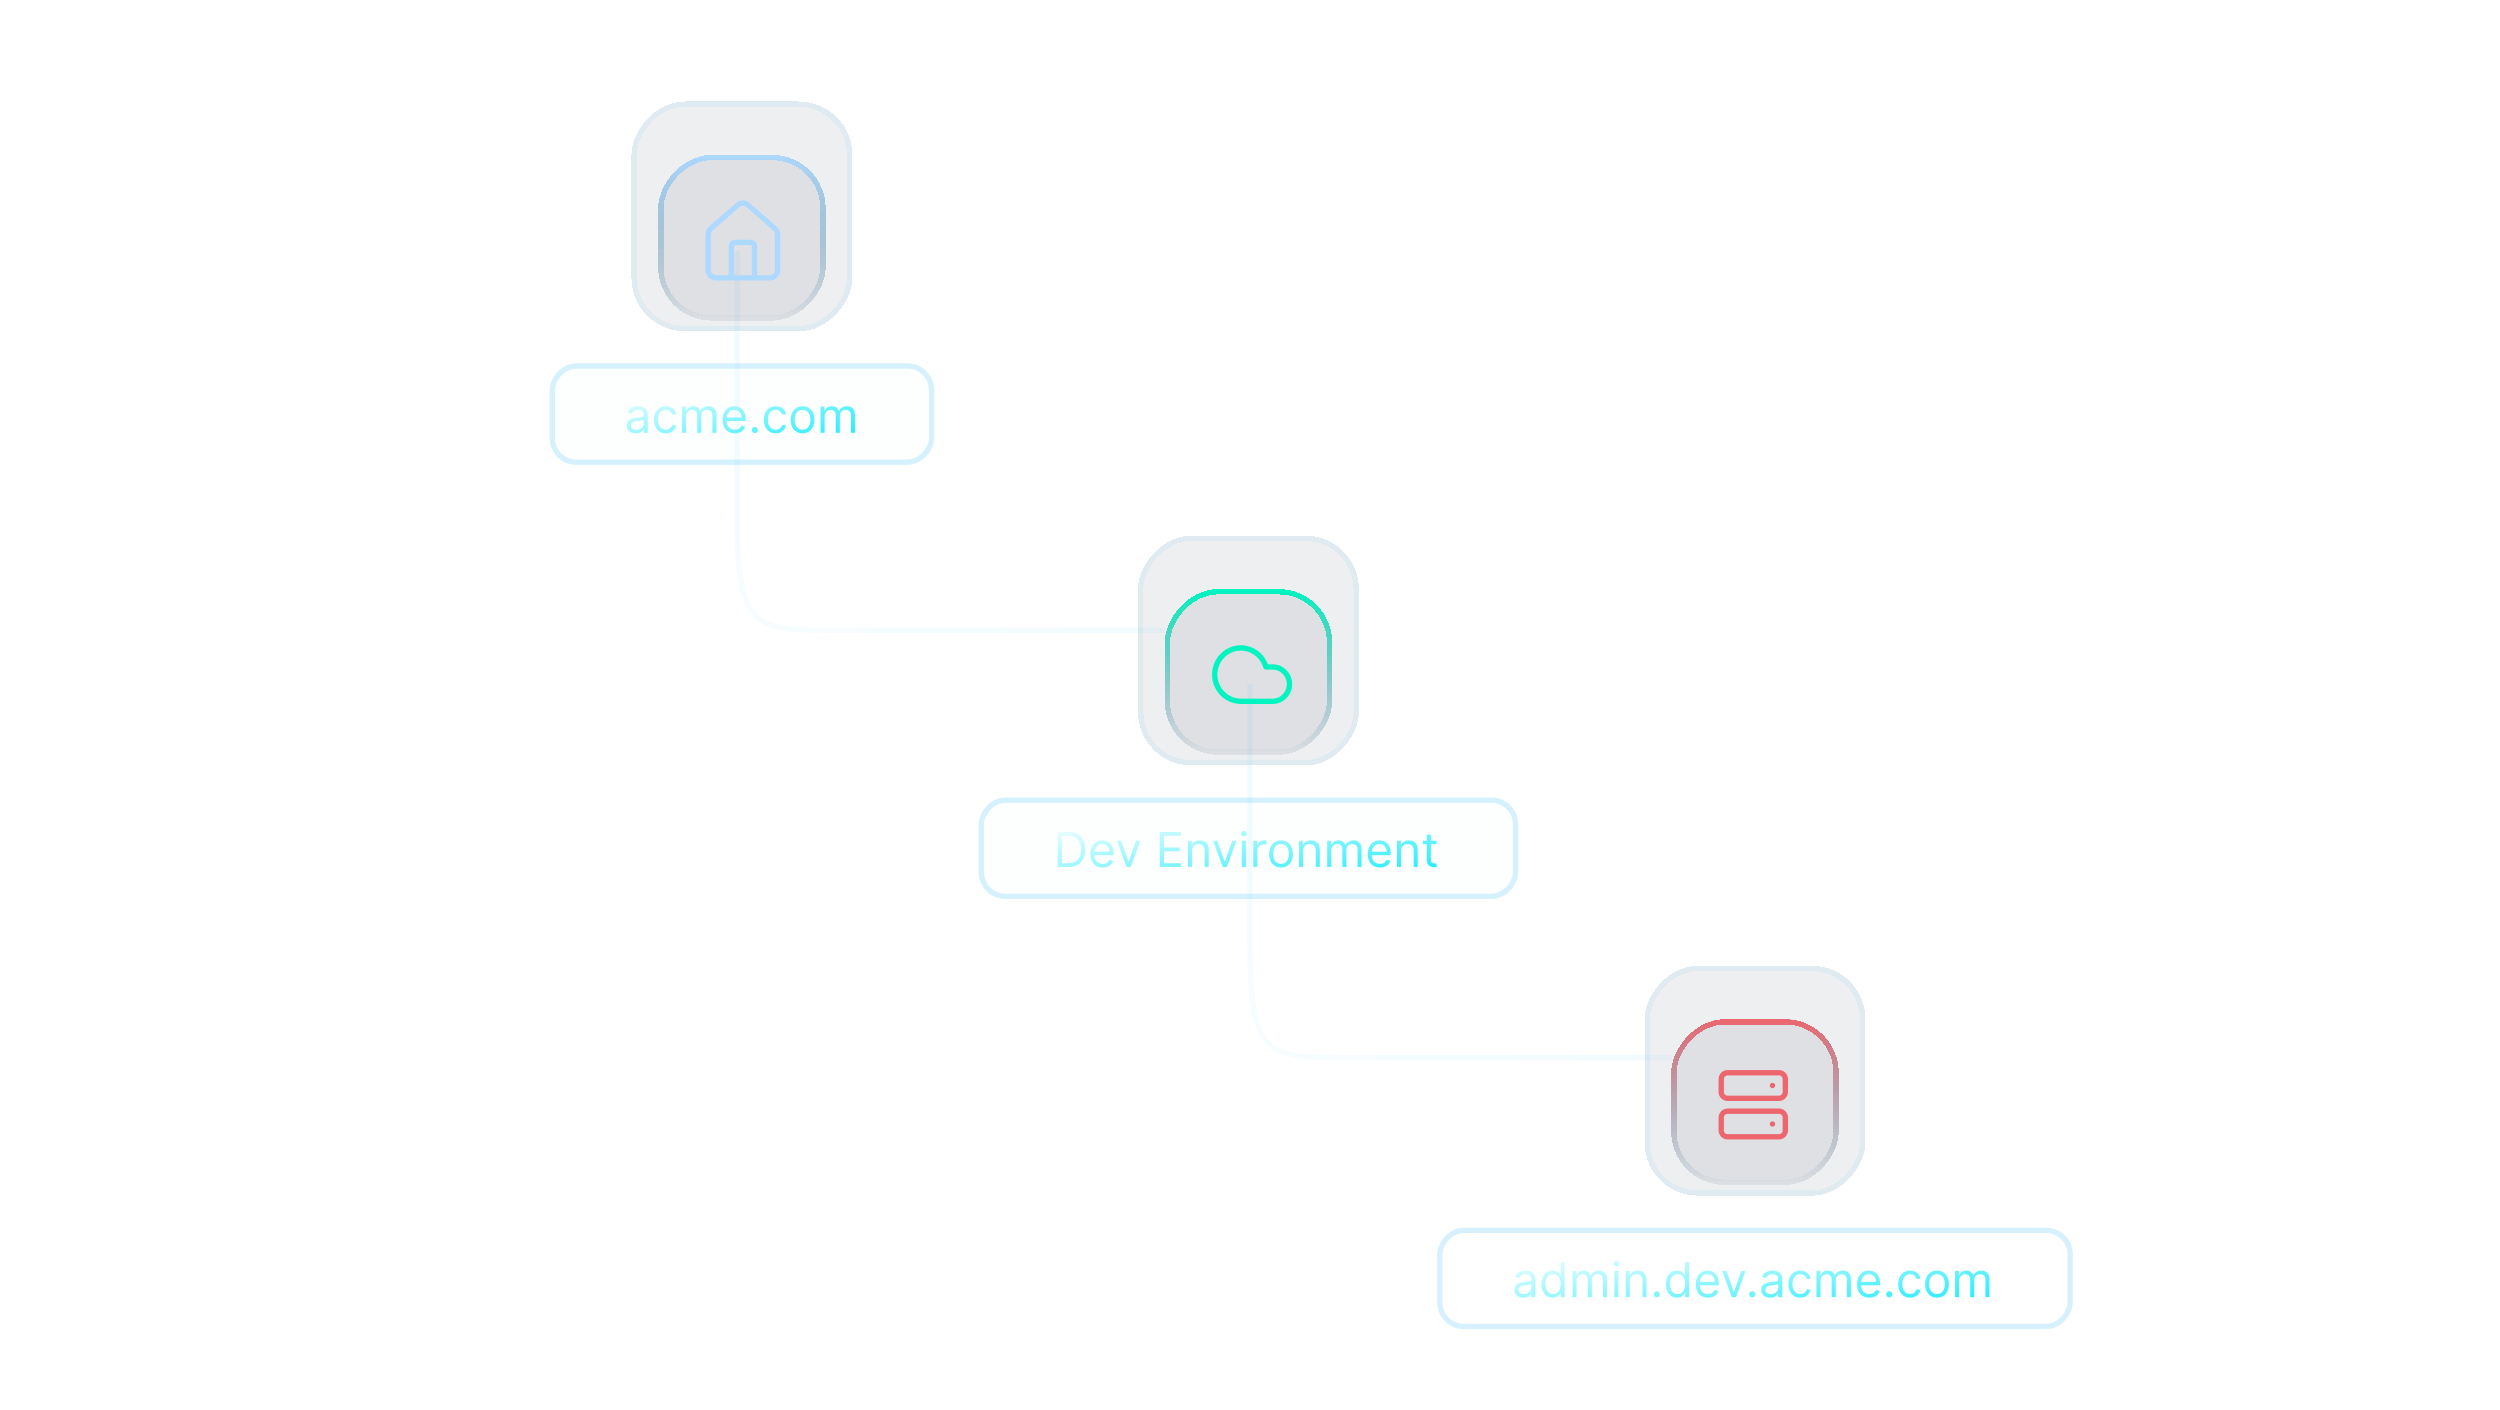 <svg width="468" height="264" viewBox="0 0 468 264" fill="none" xmlns="http://www.w3.org/2000/svg">
<mask id="mask0_11954_7223" style="mask-type:alpha" maskUnits="userSpaceOnUse" x="0" y="0" width="468" height="264">
<rect width="467.778" height="263.125" fill="#D9D9D9"/>
</mask>
<g mask="url(#mask0_11954_7223)">
<path d="M138 47C138 47 138 74.217 138 95.517C138 116.817 140.254 118 155.277 118C170.3 118 218 118 218 118" stroke="url(#paint0_linear_11954_7223)" stroke-opacity="0.15"/>
<path d="M234 128C234 128 234 154.833 234 175.833C234 196.833 236.225 198 251.061 198C265.897 198 313 198 313 198" stroke="url(#paint1_linear_11954_7223)" stroke-opacity="0.15"/>
<g filter="url(#filter0_d_11954_7223)">
<rect width="41.357" height="43.016" rx="10" transform="matrix(-1 0 0 1 159.565 15)" fill="#555D6F" fill-opacity="0.1" shape-rendering="crispEdges"/>
<rect x="-0.5" y="0.5" width="40.357" height="42.016" rx="9.5" transform="matrix(-1 0 0 1 158.565 15)" stroke="#5FC9F8" stroke-opacity="0.1" shape-rendering="crispEdges"/>
<g filter="url(#filter1_d_11954_7223)">
<rect width="31.357" height="31.016" rx="10" transform="matrix(-1 0 0 1 154.565 21)" fill="#555D6F" fill-opacity="0.1" shape-rendering="crispEdges"/>
<rect x="-0.5" y="0.5" width="30.357" height="30.016" rx="9.5" transform="matrix(-1 0 0 1 153.565 21)" stroke="url(#paint2_linear_11954_7223)" shape-rendering="crispEdges"/>
<path d="M141.232 44.008V38.113C141.232 37.917 141.156 37.73 141.02 37.592C140.885 37.454 140.701 37.376 140.509 37.376H137.62C137.429 37.376 137.245 37.454 137.11 37.592C136.974 37.73 136.898 37.917 136.898 38.113V44.008M132.565 35.902C132.565 35.688 132.611 35.476 132.699 35.282C132.788 35.087 132.917 34.915 133.077 34.776L138.133 30.356C138.393 30.131 138.724 30.008 139.065 30.008C139.406 30.008 139.737 30.131 139.997 30.356L145.053 34.776C145.213 34.915 145.342 35.087 145.431 35.282C145.519 35.476 145.565 35.688 145.565 35.902V42.534C145.565 42.925 145.413 43.3 145.142 43.576C144.871 43.852 144.504 44.008 144.12 44.008H134.009C133.626 44.008 133.259 43.852 132.988 43.576C132.717 43.3 132.565 42.925 132.565 42.534V35.902Z" stroke="#ADD8FF" stroke-linecap="round" stroke-linejoin="round"/>
</g>
</g>
<rect width="72" height="19" rx="5" transform="matrix(-1 0 0 1 174.886 68.017)" fill="#5FC9F8" fill-opacity="0.01"/>
<rect x="-0.5" y="0.5" width="71" height="18" rx="4.5" transform="matrix(-1 0 0 1 173.886 68.017)" stroke="#5FC9F8" stroke-opacity="0.25"/>
<path d="M119.021 81.132C118.71 81.132 118.428 81.073 118.174 80.956C117.921 80.837 117.719 80.665 117.57 80.441C117.421 80.216 117.346 79.943 117.346 79.623C117.346 79.342 117.402 79.114 117.513 78.939C117.623 78.762 117.772 78.624 117.957 78.524C118.142 78.424 118.347 78.349 118.571 78.3C118.796 78.249 119.023 78.208 119.251 78.178C119.55 78.14 119.791 78.111 119.977 78.092C120.164 78.071 120.301 78.036 120.386 77.987C120.473 77.938 120.517 77.853 120.517 77.731V77.706C120.517 77.39 120.431 77.145 120.258 76.97C120.088 76.796 119.829 76.708 119.481 76.708C119.121 76.708 118.839 76.787 118.634 76.945C118.43 77.103 118.286 77.271 118.203 77.45L117.487 77.194C117.615 76.896 117.785 76.664 117.998 76.497C118.214 76.329 118.448 76.212 118.702 76.146C118.957 76.078 119.209 76.044 119.456 76.044C119.614 76.044 119.795 76.063 119.999 76.101C120.206 76.137 120.405 76.213 120.597 76.328C120.791 76.443 120.952 76.617 121.079 76.849C121.207 77.081 121.271 77.392 121.271 77.782V81.017H120.517V80.352H120.479C120.427 80.458 120.342 80.572 120.223 80.694C120.104 80.815 119.945 80.919 119.747 81.004C119.549 81.089 119.307 81.132 119.021 81.132ZM119.136 80.454C119.435 80.454 119.686 80.395 119.89 80.278C120.097 80.161 120.253 80.01 120.357 79.825C120.464 79.639 120.517 79.444 120.517 79.24V78.549C120.485 78.588 120.415 78.623 120.306 78.655C120.199 78.685 120.076 78.711 119.935 78.735C119.797 78.756 119.661 78.775 119.529 78.792C119.399 78.807 119.294 78.82 119.213 78.831C119.017 78.856 118.834 78.898 118.663 78.955C118.495 79.011 118.359 79.095 118.254 79.208C118.152 79.318 118.101 79.47 118.101 79.662C118.101 79.924 118.198 80.122 118.392 80.256C118.588 80.388 118.836 80.454 119.136 80.454ZM124.642 81.119C124.182 81.119 123.786 81.01 123.453 80.793C123.121 80.576 122.865 80.276 122.686 79.895C122.507 79.513 122.418 79.078 122.418 78.588C122.418 78.089 122.509 77.649 122.693 77.268C122.878 76.884 123.136 76.585 123.466 76.37C123.798 76.152 124.186 76.044 124.629 76.044C124.975 76.044 125.286 76.108 125.563 76.235C125.84 76.363 126.067 76.542 126.243 76.772C126.42 77.002 126.53 77.271 126.573 77.578H125.818C125.761 77.354 125.633 77.156 125.435 76.983C125.239 76.808 124.975 76.721 124.642 76.721C124.348 76.721 124.09 76.798 123.869 76.951C123.649 77.103 123.478 77.317 123.354 77.594C123.233 77.868 123.172 78.191 123.172 78.562C123.172 78.941 123.232 79.272 123.351 79.553C123.472 79.834 123.643 80.052 123.862 80.208C124.084 80.364 124.344 80.441 124.642 80.441C124.838 80.441 125.016 80.407 125.176 80.339C125.336 80.271 125.471 80.173 125.582 80.045C125.693 79.917 125.771 79.764 125.818 79.585H126.573C126.53 79.875 126.424 80.136 126.256 80.368C126.09 80.598 125.869 80.781 125.595 80.918C125.322 81.052 125.004 81.119 124.642 81.119ZM127.675 81.017V76.108H128.404V76.875H128.468C128.57 76.612 128.735 76.409 128.963 76.264C129.191 76.117 129.465 76.044 129.785 76.044C130.108 76.044 130.378 76.117 130.593 76.264C130.811 76.409 130.98 76.612 131.101 76.875H131.152C131.278 76.621 131.467 76.42 131.718 76.27C131.97 76.119 132.271 76.044 132.623 76.044C133.062 76.044 133.421 76.181 133.7 76.456C133.979 76.729 134.118 77.154 134.118 77.731V81.017H133.364V77.731C133.364 77.369 133.265 77.11 133.067 76.954C132.869 76.799 132.635 76.721 132.367 76.721C132.022 76.721 131.754 76.826 131.565 77.034C131.375 77.241 131.28 77.503 131.28 77.821V81.017H130.513V77.654C130.513 77.375 130.423 77.15 130.242 76.98C130.061 76.807 129.827 76.721 129.542 76.721C129.346 76.721 129.162 76.773 128.992 76.878C128.824 76.982 128.687 77.127 128.583 77.312C128.481 77.496 128.429 77.708 128.429 77.948V81.017H127.675ZM137.556 81.119C137.083 81.119 136.675 81.014 136.332 80.806C135.991 80.595 135.728 80.301 135.542 79.924C135.359 79.544 135.267 79.103 135.267 78.6C135.267 78.098 135.359 77.654 135.542 77.271C135.728 76.885 135.985 76.585 136.316 76.37C136.648 76.152 137.036 76.044 137.479 76.044C137.735 76.044 137.987 76.086 138.236 76.171C138.486 76.257 138.713 76.395 138.917 76.587C139.122 76.776 139.285 77.028 139.406 77.341C139.528 77.654 139.588 78.04 139.588 78.498V78.818H135.804V78.166H138.821C138.821 77.889 138.766 77.642 138.655 77.424C138.546 77.207 138.391 77.035 138.189 76.91C137.988 76.784 137.752 76.721 137.479 76.721C137.179 76.721 136.919 76.796 136.699 76.945C136.482 77.092 136.315 77.284 136.197 77.52C136.08 77.757 136.022 78.01 136.022 78.281V78.716C136.022 79.086 136.086 79.4 136.213 79.658C136.343 79.914 136.523 80.109 136.754 80.243C136.984 80.375 137.251 80.441 137.556 80.441C137.754 80.441 137.933 80.414 138.093 80.358C138.255 80.301 138.394 80.216 138.511 80.103C138.629 79.987 138.719 79.845 138.783 79.674L139.512 79.879C139.435 80.126 139.306 80.343 139.125 80.531C138.944 80.716 138.72 80.861 138.454 80.966C138.187 81.068 137.888 81.119 137.556 81.119ZM141.285 81.068C141.128 81.068 140.992 81.011 140.88 80.898C140.767 80.785 140.71 80.65 140.71 80.493C140.71 80.335 140.767 80.2 140.88 80.087C140.992 79.974 141.128 79.917 141.285 79.917C141.443 79.917 141.578 79.974 141.691 80.087C141.804 80.2 141.861 80.335 141.861 80.493C141.861 80.597 141.834 80.693 141.781 80.78C141.73 80.868 141.66 80.938 141.573 80.991C141.488 81.042 141.392 81.068 141.285 81.068ZM145.209 81.119C144.748 81.119 144.352 81.01 144.02 80.793C143.687 80.576 143.432 80.276 143.253 79.895C143.074 79.513 142.984 79.078 142.984 78.588C142.984 78.089 143.076 77.649 143.259 77.268C143.444 76.884 143.702 76.585 144.032 76.37C144.365 76.152 144.753 76.044 145.196 76.044C145.541 76.044 145.852 76.108 146.129 76.235C146.406 76.363 146.633 76.542 146.81 76.772C146.987 77.002 147.096 77.271 147.139 77.578H146.385C146.327 77.354 146.199 77.156 146.001 76.983C145.805 76.808 145.541 76.721 145.209 76.721C144.915 76.721 144.657 76.798 144.435 76.951C144.216 77.103 144.044 77.317 143.921 77.594C143.799 77.868 143.738 78.191 143.738 78.562C143.738 78.941 143.798 79.272 143.917 79.553C144.039 79.834 144.209 80.052 144.429 80.208C144.65 80.364 144.91 80.441 145.209 80.441C145.405 80.441 145.583 80.407 145.742 80.339C145.902 80.271 146.037 80.173 146.148 80.045C146.259 79.917 146.338 79.764 146.385 79.585H147.139C147.096 79.875 146.991 80.136 146.823 80.368C146.656 80.598 146.436 80.781 146.161 80.918C145.888 81.052 145.571 81.119 145.209 81.119ZM150.236 81.119C149.793 81.119 149.404 81.013 149.069 80.802C148.737 80.591 148.477 80.296 148.29 79.917C148.104 79.538 148.011 79.095 148.011 78.588C148.011 78.076 148.104 77.63 148.29 77.249C148.477 76.867 148.737 76.571 149.069 76.36C149.404 76.149 149.793 76.044 150.236 76.044C150.679 76.044 151.067 76.149 151.399 76.36C151.734 76.571 151.994 76.867 152.179 77.249C152.367 77.63 152.46 78.076 152.46 78.588C152.46 79.095 152.367 79.538 152.179 79.917C151.994 80.296 151.734 80.591 151.399 80.802C151.067 81.013 150.679 81.119 150.236 81.119ZM150.236 80.441C150.573 80.441 150.85 80.355 151.067 80.182C151.284 80.01 151.445 79.783 151.549 79.502C151.654 79.22 151.706 78.916 151.706 78.588C151.706 78.26 151.654 77.954 151.549 77.67C151.445 77.387 151.284 77.158 151.067 76.983C150.85 76.808 150.573 76.721 150.236 76.721C149.899 76.721 149.622 76.808 149.405 76.983C149.188 77.158 149.027 77.387 148.922 77.67C148.818 77.954 148.766 78.26 148.766 78.588C148.766 78.916 148.818 79.22 148.922 79.502C149.027 79.783 149.188 80.01 149.405 80.182C149.622 80.355 149.899 80.441 150.236 80.441ZM153.612 81.017V76.108H154.34V76.875H154.404C154.507 76.612 154.672 76.409 154.9 76.264C155.128 76.117 155.402 76.044 155.721 76.044C156.045 76.044 156.314 76.117 156.53 76.264C156.747 76.409 156.916 76.612 157.038 76.875H157.089C157.215 76.621 157.403 76.42 157.655 76.27C157.906 76.119 158.208 76.044 158.559 76.044C158.998 76.044 159.357 76.181 159.636 76.456C159.915 76.729 160.055 77.154 160.055 77.731V81.017H159.301V77.731C159.301 77.369 159.202 77.11 159.003 76.954C158.805 76.799 158.572 76.721 158.303 76.721C157.958 76.721 157.691 76.826 157.501 77.034C157.312 77.241 157.217 77.503 157.217 77.821V81.017H156.45V77.654C156.45 77.375 156.359 77.15 156.178 76.98C155.997 76.807 155.764 76.721 155.478 76.721C155.282 76.721 155.099 76.773 154.928 76.878C154.76 76.982 154.624 77.127 154.519 77.312C154.417 77.496 154.366 77.708 154.366 77.948V81.017H153.612Z" fill="url(#paint3_linear_11954_7223)"/>
<g filter="url(#filter3_d_11954_7223)">
<rect width="41.357" height="43.016" rx="10" transform="matrix(-1 0 0 1 254.389 96.277)" fill="#555D6F" fill-opacity="0.1" shape-rendering="crispEdges"/>
<rect x="-0.5" y="0.5" width="40.357" height="42.016" rx="9.5" transform="matrix(-1 0 0 1 253.389 96.277)" stroke="#5FC9F8" stroke-opacity="0.1" shape-rendering="crispEdges"/>
<g filter="url(#filter4_d_11954_7223)">
<rect width="31.357" height="31.016" rx="10" transform="matrix(-1 0 0 1 249.389 102.277)" fill="#555D6F" fill-opacity="0.1" shape-rendering="crispEdges"/>
<rect x="-0.5" y="0.5" width="30.357" height="30.016" rx="9.5" transform="matrix(-1 0 0 1 248.389 102.277)" stroke="url(#paint4_linear_11954_7223)" shape-rendering="crispEdges"/>
<path d="M238.238 123.285H232.288C231.379 123.285 230.488 123.027 229.715 122.54C228.942 122.053 228.316 121.356 227.909 120.527C227.501 119.698 227.328 118.77 227.408 117.846C227.487 116.923 227.817 116.04 228.36 115.297C228.904 114.553 229.639 113.979 230.484 113.637C231.328 113.295 232.25 113.2 233.144 113.362C234.039 113.524 234.872 113.936 235.551 114.553C236.229 115.171 236.726 115.968 236.985 116.857H238.238C239.074 116.857 239.875 117.195 240.466 117.798C241.057 118.401 241.389 119.218 241.389 120.071C241.389 120.923 241.057 121.741 240.466 122.344C239.875 122.947 239.074 123.285 238.238 123.285Z" stroke="#00F5C0" stroke-linecap="round" stroke-linejoin="round"/>
</g>
</g>
<rect width="101" height="19" rx="5" transform="matrix(-1 0 0 1 284.21 149.294)" fill="#5FC9F8" fill-opacity="0.01"/>
<rect x="-0.5" y="0.5" width="100" height="18" rx="4.5" transform="matrix(-1 0 0 1 283.21 149.294)" stroke="#5FC9F8" stroke-opacity="0.25"/>
<path d="M200.022 162.294H198.003V155.748H200.112C200.747 155.748 201.29 155.88 201.742 156.142C202.194 156.402 202.54 156.775 202.781 157.263C203.021 157.749 203.142 158.331 203.142 159.008C203.142 159.69 203.02 160.277 202.777 160.769C202.535 161.259 202.181 161.637 201.716 161.901C201.252 162.163 200.687 162.294 200.022 162.294ZM198.795 161.591H199.971C200.513 161.591 200.961 161.486 201.317 161.278C201.673 161.069 201.938 160.772 202.113 160.386C202.287 160 202.375 159.541 202.375 159.008C202.375 158.48 202.288 158.025 202.116 157.644C201.943 157.26 201.685 156.966 201.342 156.762C200.999 156.555 200.572 156.452 200.061 156.452H198.795V161.591ZM206.427 162.396C205.954 162.396 205.546 162.292 205.203 162.083C204.862 161.872 204.599 161.578 204.414 161.201C204.231 160.822 204.139 160.381 204.139 159.878C204.139 159.375 204.231 158.932 204.414 158.548C204.599 158.163 204.857 157.862 205.187 157.647C205.52 157.43 205.907 157.321 206.351 157.321C206.606 157.321 206.859 157.364 207.108 157.449C207.357 157.534 207.584 157.672 207.789 157.864C207.993 158.054 208.156 158.305 208.278 158.619C208.399 158.932 208.46 159.317 208.46 159.775V160.095H204.676V159.443H207.693C207.693 159.166 207.638 158.919 207.527 158.702C207.418 158.484 207.263 158.313 207.06 158.187C206.86 158.061 206.623 157.998 206.351 157.998C206.05 157.998 205.79 158.073 205.571 158.222C205.353 158.369 205.186 158.561 205.069 158.797C204.952 159.034 204.893 159.288 204.893 159.558V159.993C204.893 160.364 204.957 160.678 205.085 160.936C205.215 161.191 205.395 161.386 205.625 161.521C205.855 161.653 206.123 161.719 206.427 161.719C206.625 161.719 206.804 161.691 206.964 161.636C207.126 161.578 207.266 161.493 207.383 161.38C207.5 161.265 207.591 161.122 207.655 160.952L208.383 161.156C208.307 161.403 208.178 161.621 207.997 161.808C207.815 161.994 207.592 162.138 207.325 162.243C207.059 162.345 206.76 162.396 206.427 162.396ZM213.472 157.385L211.657 162.294H210.89L209.074 157.385H209.893L211.248 161.297H211.299L212.654 157.385H213.472ZM217.101 162.294V155.748H221.051V156.452H217.894V158.663H220.847V159.366H217.894V161.591H221.103V162.294H217.101ZM223.132 159.341V162.294H222.378V157.385H223.107V158.152H223.17C223.286 157.903 223.46 157.702 223.695 157.551C223.929 157.398 224.232 157.321 224.602 157.321C224.935 157.321 225.225 157.389 225.475 157.525C225.724 157.66 225.918 157.864 226.056 158.139C226.195 158.412 226.264 158.757 226.264 159.175V162.294H225.51V159.226C225.51 158.84 225.41 158.54 225.21 158.324C225.009 158.107 224.734 157.998 224.385 157.998C224.144 157.998 223.929 158.051 223.739 158.155C223.552 158.259 223.404 158.412 223.295 158.612C223.186 158.812 223.132 159.055 223.132 159.341ZM231.481 157.385L229.666 162.294H228.899L227.083 157.385H227.901L229.256 161.297H229.308L230.663 157.385H231.481ZM232.476 162.294V157.385H233.231V162.294H232.476ZM232.86 156.567C232.713 156.567 232.586 156.517 232.48 156.416C232.375 156.316 232.323 156.196 232.323 156.055C232.323 155.915 232.375 155.794 232.48 155.694C232.586 155.594 232.713 155.544 232.86 155.544C233.007 155.544 233.133 155.594 233.237 155.694C233.344 155.794 233.397 155.915 233.397 156.055C233.397 156.196 233.344 156.316 233.237 156.416C233.133 156.517 233.007 156.567 232.86 156.567ZM234.612 162.294V157.385H235.341V158.126H235.392C235.482 157.883 235.643 157.686 235.878 157.535C236.112 157.384 236.376 157.308 236.67 157.308C236.726 157.308 236.795 157.309 236.878 157.311C236.961 157.313 237.024 157.317 237.067 157.321V158.088C237.041 158.082 236.983 158.072 236.891 158.059C236.801 158.044 236.707 158.037 236.607 158.037C236.368 158.037 236.155 158.087 235.967 158.187C235.782 158.285 235.635 158.421 235.526 158.596C235.42 158.769 235.366 158.966 235.366 159.187V162.294H234.612ZM239.806 162.396C239.363 162.396 238.974 162.291 238.639 162.08C238.307 161.869 238.047 161.574 237.859 161.195C237.674 160.815 237.581 160.372 237.581 159.865C237.581 159.354 237.674 158.907 237.859 158.526C238.047 158.144 238.307 157.848 238.639 157.637C238.974 157.426 239.363 157.321 239.806 157.321C240.249 157.321 240.637 157.426 240.969 157.637C241.304 157.848 241.564 158.144 241.749 158.526C241.936 158.907 242.03 159.354 242.03 159.865C242.03 160.372 241.936 160.815 241.749 161.195C241.564 161.574 241.304 161.869 240.969 162.08C240.637 162.291 240.249 162.396 239.806 162.396ZM239.806 161.719C240.142 161.719 240.419 161.632 240.637 161.46C240.854 161.287 241.015 161.06 241.119 160.779C241.224 160.498 241.276 160.193 241.276 159.865C241.276 159.537 241.224 159.231 241.119 158.948C241.015 158.664 240.854 158.435 240.637 158.261C240.419 158.086 240.142 157.998 239.806 157.998C239.469 157.998 239.192 158.086 238.975 158.261C238.757 158.435 238.597 158.664 238.492 158.948C238.388 159.231 238.336 159.537 238.336 159.865C238.336 160.193 238.388 160.498 238.492 160.779C238.597 161.06 238.757 161.287 238.975 161.46C239.192 161.632 239.469 161.719 239.806 161.719ZM243.936 159.341V162.294H243.182V157.385H243.91V158.152H243.974C244.089 157.903 244.264 157.702 244.498 157.551C244.733 157.398 245.035 157.321 245.406 157.321C245.738 157.321 246.029 157.389 246.278 157.525C246.528 157.66 246.722 157.864 246.86 158.139C246.999 158.412 247.068 158.757 247.068 159.175V162.294H246.314V159.226C246.314 158.84 246.214 158.54 246.013 158.324C245.813 158.107 245.538 157.998 245.189 157.998C244.948 157.998 244.733 158.051 244.543 158.155C244.356 158.259 244.207 158.412 244.099 158.612C243.99 158.812 243.936 159.055 243.936 159.341ZM248.446 162.294V157.385H249.175V158.152H249.239C249.341 157.89 249.506 157.686 249.734 157.541C249.962 157.394 250.236 157.321 250.556 157.321C250.879 157.321 251.149 157.394 251.364 157.541C251.581 157.686 251.751 157.89 251.872 158.152H251.923C252.049 157.898 252.238 157.697 252.489 157.548C252.741 157.397 253.042 157.321 253.394 157.321C253.833 157.321 254.192 157.458 254.471 157.733C254.75 158.006 254.889 158.431 254.889 159.008V162.294H254.135V159.008C254.135 158.646 254.036 158.387 253.838 158.232C253.64 158.076 253.406 157.998 253.138 157.998C252.793 157.998 252.525 158.103 252.336 158.312C252.146 158.518 252.051 158.78 252.051 159.098V162.294H251.284V158.932C251.284 158.653 251.194 158.428 251.013 158.257C250.831 158.085 250.598 157.998 250.313 157.998C250.117 157.998 249.933 158.051 249.763 158.155C249.595 158.259 249.458 158.404 249.354 158.59C249.252 158.773 249.2 158.985 249.2 159.226V162.294H248.446ZM258.327 162.396C257.854 162.396 257.446 162.292 257.103 162.083C256.762 161.872 256.499 161.578 256.313 161.201C256.13 160.822 256.038 160.381 256.038 159.878C256.038 159.375 256.13 158.932 256.313 158.548C256.499 158.163 256.756 157.862 257.087 157.647C257.419 157.43 257.807 157.321 258.25 157.321C258.506 157.321 258.758 157.364 259.007 157.449C259.257 157.534 259.484 157.672 259.688 157.864C259.893 158.054 260.056 158.305 260.177 158.619C260.299 158.932 260.359 159.317 260.359 159.775V160.095H256.575V159.443H259.592C259.592 159.166 259.537 158.919 259.426 158.702C259.317 158.484 259.162 158.313 258.96 158.187C258.759 158.061 258.523 157.998 258.25 157.998C257.95 157.998 257.69 158.073 257.47 158.222C257.253 158.369 257.086 158.561 256.968 158.797C256.851 159.034 256.793 159.288 256.793 159.558V159.993C256.793 160.364 256.857 160.678 256.984 160.936C257.114 161.191 257.294 161.386 257.525 161.521C257.755 161.653 258.022 161.719 258.327 161.719C258.525 161.719 258.704 161.691 258.864 161.636C259.026 161.578 259.165 161.493 259.282 161.38C259.4 161.265 259.49 161.122 259.554 160.952L260.283 161.156C260.206 161.403 260.077 161.621 259.896 161.808C259.715 161.994 259.491 162.138 259.225 162.243C258.958 162.345 258.659 162.396 258.327 162.396ZM262.261 159.341V162.294H261.507V157.385H262.235V158.152H262.299C262.414 157.903 262.589 157.702 262.824 157.551C263.058 157.398 263.36 157.321 263.731 157.321C264.064 157.321 264.354 157.389 264.604 157.525C264.853 157.66 265.047 157.864 265.185 158.139C265.324 158.412 265.393 158.757 265.393 159.175V162.294H264.639V159.226C264.639 158.84 264.539 158.54 264.338 158.324C264.138 158.107 263.863 157.998 263.514 157.998C263.273 157.998 263.058 158.051 262.868 158.155C262.681 158.259 262.533 158.412 262.424 158.612C262.315 158.812 262.261 159.055 262.261 159.341ZM268.906 157.385V158.024H266.362V157.385H268.906ZM267.104 156.209H267.858V160.888C267.858 161.101 267.889 161.261 267.951 161.367C268.015 161.472 268.096 161.542 268.194 161.578C268.294 161.612 268.399 161.629 268.51 161.629C268.593 161.629 268.661 161.625 268.715 161.616C268.768 161.606 268.81 161.597 268.842 161.591L268.996 162.268C268.945 162.288 268.873 162.307 268.782 162.326C268.69 162.347 268.574 162.358 268.433 162.358C268.22 162.358 268.011 162.312 267.807 162.22C267.604 162.129 267.436 161.989 267.302 161.802C267.17 161.614 267.104 161.378 267.104 161.092V156.209Z" fill="url(#paint5_linear_11954_7223)"/>
<g filter="url(#filter6_d_11954_7223)">
<rect width="41.357" height="43.016" rx="10" transform="matrix(-1 0 0 1 349.212 176.803)" fill="#555D6F" fill-opacity="0.1" shape-rendering="crispEdges"/>
<rect x="-0.5" y="0.5" width="40.357" height="42.016" rx="9.5" transform="matrix(-1 0 0 1 348.212 176.803)" stroke="#5FC9F8" stroke-opacity="0.1" shape-rendering="crispEdges"/>
<g filter="url(#filter7_d_11954_7223)">
<rect width="31.357" height="31.016" rx="10" transform="matrix(-1 0 0 1 344.212 182.803)" fill="#555D6F" fill-opacity="0.1" shape-rendering="crispEdges"/>
<rect x="-0.5" y="0.5" width="30.357" height="30.016" rx="9.5" transform="matrix(-1 0 0 1 343.212 182.803)" stroke="url(#paint6_linear_11954_7223)" shape-rendering="crispEdges"/>
<path d="M323.412 192.811H333.012C333.675 192.811 334.212 193.348 334.212 194.011V196.411C334.212 197.073 333.675 197.611 333.012 197.611H323.412C322.75 197.611 322.212 197.073 322.212 196.411V194.011C322.212 193.348 322.75 192.811 323.412 192.811Z" stroke="#ED666E" stroke-linecap="round" stroke-linejoin="round"/>
<path d="M323.412 200.011H333.012C333.675 200.011 334.212 200.548 334.212 201.211V203.611C334.212 204.273 333.675 204.811 333.012 204.811H323.412C322.75 204.811 322.212 204.273 322.212 203.611V201.211C322.212 200.548 322.75 200.011 323.412 200.011Z" stroke="#ED666E" stroke-linecap="round" stroke-linejoin="round"/>
<path d="M331.812 195.211H331.806" stroke="#ED666E" stroke-linecap="round" stroke-linejoin="round"/>
<path d="M331.812 202.41H331.806" stroke="#ED666E" stroke-linecap="round" stroke-linejoin="round"/>
</g>
</g>
<rect x="-0.5" y="0.5" width="118" height="18" rx="4.5" transform="matrix(-1 0 0 1 387.034 229.819)" stroke="#5FC9F8" stroke-opacity="0.25"/>
<path d="M285.169 242.934C284.858 242.934 284.575 242.876 284.322 242.759C284.068 242.639 283.867 242.468 283.718 242.244C283.568 242.018 283.494 241.745 283.494 241.426C283.494 241.145 283.549 240.917 283.66 240.742C283.771 240.565 283.919 240.427 284.104 240.326C284.29 240.226 284.494 240.152 284.718 240.103C284.944 240.052 285.171 240.011 285.399 239.981C285.697 239.943 285.939 239.914 286.124 239.895C286.312 239.874 286.448 239.839 286.533 239.79C286.621 239.741 286.664 239.655 286.664 239.534V239.508C286.664 239.193 286.578 238.948 286.405 238.773C286.235 238.598 285.976 238.511 285.629 238.511C285.269 238.511 284.986 238.59 284.782 238.748C284.577 238.905 284.434 239.074 284.35 239.253L283.635 238.997C283.762 238.699 283.933 238.466 284.146 238.3C284.361 238.132 284.595 238.015 284.849 237.949C285.105 237.88 285.356 237.846 285.603 237.846C285.761 237.846 285.942 237.866 286.147 237.904C286.353 237.94 286.553 238.016 286.744 238.131C286.938 238.246 287.099 238.419 287.227 238.652C287.355 238.884 287.419 239.195 287.419 239.585V242.819H286.664V242.155H286.626C286.575 242.261 286.49 242.375 286.37 242.497C286.251 242.618 286.092 242.721 285.894 242.807C285.696 242.892 285.454 242.934 285.169 242.934ZM285.284 242.257C285.582 242.257 285.833 242.198 286.038 242.081C286.245 241.964 286.4 241.813 286.505 241.627C286.611 241.442 286.664 241.247 286.664 241.042V240.352C286.632 240.39 286.562 240.426 286.453 240.457C286.347 240.487 286.223 240.514 286.083 240.537C285.944 240.559 285.809 240.578 285.677 240.595C285.547 240.61 285.441 240.623 285.36 240.633C285.164 240.659 284.981 240.7 284.811 240.758C284.642 240.813 284.506 240.897 284.402 241.01C284.299 241.121 284.248 241.272 284.248 241.464C284.248 241.726 284.345 241.924 284.539 242.059C284.735 242.191 284.983 242.257 285.284 242.257ZM290.649 242.922C290.24 242.922 289.879 242.818 289.566 242.612C289.252 242.403 289.007 242.109 288.83 241.729C288.654 241.348 288.565 240.897 288.565 240.378C288.565 239.862 288.654 239.415 288.83 239.035C289.007 238.656 289.253 238.363 289.569 238.156C289.884 237.95 290.248 237.846 290.662 237.846C290.981 237.846 291.234 237.9 291.419 238.006C291.607 238.111 291.75 238.23 291.848 238.364C291.948 238.496 292.025 238.605 292.081 238.69H292.145V236.274H292.899V242.819H292.17V242.065H292.081C292.025 242.155 291.947 242.267 291.844 242.404C291.742 242.538 291.596 242.658 291.406 242.765C291.217 242.869 290.964 242.922 290.649 242.922ZM290.751 242.244C291.054 242.244 291.31 242.165 291.518 242.008C291.727 241.848 291.886 241.627 291.995 241.346C292.103 241.063 292.158 240.736 292.158 240.365C292.158 239.998 292.104 239.678 291.998 239.403C291.891 239.126 291.734 238.911 291.525 238.757C291.316 238.602 291.058 238.524 290.751 238.524C290.432 238.524 290.165 238.606 289.952 238.77C289.741 238.932 289.583 239.152 289.476 239.432C289.372 239.709 289.319 240.02 289.319 240.365C289.319 240.714 289.373 241.032 289.479 241.317C289.588 241.601 289.748 241.826 289.959 241.995C290.172 242.161 290.436 242.244 290.751 242.244ZM294.385 242.819V237.91H295.114V238.677H295.178C295.28 238.415 295.445 238.212 295.673 238.067C295.901 237.92 296.175 237.846 296.495 237.846C296.818 237.846 297.088 237.92 297.303 238.067C297.52 238.212 297.69 238.415 297.811 238.677H297.862C297.988 238.424 298.177 238.222 298.428 238.073C298.68 237.922 298.981 237.846 299.333 237.846C299.772 237.846 300.131 237.984 300.41 238.259C300.689 238.531 300.828 238.956 300.828 239.534V242.819H300.074V239.534C300.074 239.172 299.975 238.913 299.777 238.757C299.579 238.602 299.345 238.524 299.077 238.524C298.732 238.524 298.464 238.628 298.275 238.837C298.085 239.044 297.99 239.306 297.99 239.623V242.819H297.223V239.457C297.223 239.178 297.133 238.953 296.952 238.783C296.77 238.61 296.537 238.524 296.252 238.524C296.056 238.524 295.872 238.576 295.702 238.68C295.534 238.785 295.397 238.93 295.293 239.115C295.191 239.298 295.139 239.51 295.139 239.751V242.819H294.385ZM302.207 242.819V237.91H302.962V242.819H302.207ZM302.591 237.092C302.444 237.092 302.317 237.042 302.211 236.942C302.106 236.842 302.054 236.721 302.054 236.581C302.054 236.44 302.106 236.32 302.211 236.22C302.317 236.119 302.444 236.069 302.591 236.069C302.738 236.069 302.864 236.119 302.968 236.22C303.075 236.32 303.128 236.44 303.128 236.581C303.128 236.721 303.075 236.842 302.968 236.942C302.864 237.042 302.738 237.092 302.591 237.092ZM305.097 239.866V242.819H304.343V237.91H305.072V238.677H305.136C305.251 238.428 305.426 238.228 305.66 238.076C305.894 237.923 306.197 237.846 306.568 237.846C306.9 237.846 307.191 237.915 307.44 238.051C307.689 238.185 307.883 238.39 308.022 238.665C308.16 238.937 308.23 239.282 308.23 239.7V242.819H307.475V239.751C307.475 239.366 307.375 239.065 307.175 238.85C306.975 238.633 306.7 238.524 306.35 238.524C306.11 238.524 305.894 238.576 305.705 238.68C305.517 238.785 305.369 238.937 305.26 239.138C305.152 239.338 305.097 239.581 305.097 239.866ZM310.158 242.87C310 242.87 309.865 242.814 309.752 242.701C309.639 242.588 309.582 242.453 309.582 242.295C309.582 242.138 309.639 242.002 309.752 241.889C309.865 241.776 310 241.72 310.158 241.72C310.315 241.72 310.451 241.776 310.563 241.889C310.676 242.002 310.733 242.138 310.733 242.295C310.733 242.4 310.706 242.495 310.653 242.583C310.602 242.67 310.533 242.741 310.445 242.794C310.36 242.845 310.264 242.87 310.158 242.87ZM313.94 242.922C313.531 242.922 313.17 242.818 312.857 242.612C312.543 242.403 312.298 242.109 312.121 241.729C311.945 241.348 311.856 240.897 311.856 240.378C311.856 239.862 311.945 239.415 312.121 239.035C312.298 238.656 312.544 238.363 312.86 238.156C313.175 237.95 313.539 237.846 313.953 237.846C314.272 237.846 314.525 237.9 314.71 238.006C314.898 238.111 315.041 238.23 315.139 238.364C315.239 238.496 315.316 238.605 315.372 238.69H315.436V236.274H316.19V242.819H315.461V242.065H315.372C315.316 242.155 315.238 242.267 315.135 242.404C315.033 242.538 314.887 242.658 314.697 242.765C314.508 242.869 314.255 242.922 313.94 242.922ZM314.042 242.244C314.345 242.244 314.601 242.165 314.809 242.008C315.018 241.848 315.177 241.627 315.286 241.346C315.394 241.063 315.449 240.736 315.449 240.365C315.449 239.998 315.395 239.678 315.289 239.403C315.182 239.126 315.025 238.911 314.816 238.757C314.607 238.602 314.349 238.524 314.042 238.524C313.723 238.524 313.456 238.606 313.243 238.77C313.032 238.932 312.874 239.152 312.767 239.432C312.663 239.709 312.61 240.02 312.61 240.365C312.61 240.714 312.664 241.032 312.77 241.317C312.879 241.601 313.039 241.826 313.25 241.995C313.463 242.161 313.727 242.244 314.042 242.244ZM319.734 242.922C319.261 242.922 318.853 242.817 318.51 242.608C318.169 242.397 317.906 242.103 317.721 241.726C317.538 241.347 317.446 240.906 317.446 240.403C317.446 239.9 317.538 239.457 317.721 239.074C317.906 238.688 318.164 238.388 318.494 238.172C318.827 237.955 319.215 237.846 319.658 237.846C319.913 237.846 320.166 237.889 320.415 237.974C320.664 238.059 320.891 238.198 321.096 238.39C321.3 238.579 321.463 238.831 321.585 239.144C321.706 239.457 321.767 239.843 321.767 240.301V240.62H317.983V239.968H321C321 239.691 320.945 239.444 320.834 239.227C320.725 239.01 320.57 238.838 320.367 238.712C320.167 238.587 319.93 238.524 319.658 238.524C319.357 238.524 319.097 238.598 318.878 238.748C318.661 238.895 318.493 239.086 318.376 239.323C318.259 239.559 318.2 239.813 318.2 240.084V240.518C318.2 240.889 318.264 241.203 318.392 241.461C318.522 241.717 318.702 241.912 318.932 242.046C319.162 242.178 319.43 242.244 319.734 242.244C319.933 242.244 320.112 242.216 320.271 242.161C320.433 242.103 320.573 242.018 320.69 241.905C320.807 241.79 320.898 241.647 320.962 241.477L321.69 241.682C321.614 241.929 321.485 242.146 321.304 242.334C321.123 242.519 320.899 242.664 320.633 242.768C320.366 242.87 320.067 242.922 319.734 242.922ZM326.779 237.91L324.964 242.819H324.197L322.382 237.91H323.2L324.555 241.822H324.606L325.961 237.91H326.779ZM328.017 242.87C327.859 242.87 327.724 242.814 327.611 242.701C327.498 242.588 327.442 242.453 327.442 242.295C327.442 242.138 327.498 242.002 327.611 241.889C327.724 241.776 327.859 241.72 328.017 241.72C328.175 241.72 328.31 241.776 328.423 241.889C328.536 242.002 328.592 242.138 328.592 242.295C328.592 242.4 328.566 242.495 328.512 242.583C328.461 242.67 328.392 242.741 328.305 242.794C328.219 242.845 328.123 242.87 328.017 242.87ZM331.39 242.934C331.079 242.934 330.797 242.876 330.543 242.759C330.29 242.639 330.088 242.468 329.939 242.244C329.79 242.018 329.716 241.745 329.716 241.426C329.716 241.145 329.771 240.917 329.882 240.742C329.993 240.565 330.141 240.427 330.326 240.326C330.511 240.226 330.716 240.152 330.94 240.103C331.166 240.052 331.392 240.011 331.62 239.981C331.919 239.943 332.161 239.914 332.346 239.895C332.533 239.874 332.67 239.839 332.755 239.79C332.842 239.741 332.886 239.655 332.886 239.534V239.508C332.886 239.193 332.8 238.948 332.627 238.773C332.457 238.598 332.198 238.511 331.851 238.511C331.49 238.511 331.208 238.59 331.004 238.748C330.799 238.905 330.655 239.074 330.572 239.253L329.856 238.997C329.984 238.699 330.155 238.466 330.368 238.3C330.583 238.132 330.817 238.015 331.071 237.949C331.326 237.88 331.578 237.846 331.825 237.846C331.983 237.846 332.164 237.866 332.368 237.904C332.575 237.94 332.774 238.016 332.966 238.131C333.16 238.246 333.321 238.419 333.449 238.652C333.576 238.884 333.64 239.195 333.64 239.585V242.819H332.886V242.155H332.848C332.797 242.261 332.711 242.375 332.592 242.497C332.473 242.618 332.314 242.721 332.116 242.807C331.918 242.892 331.676 242.934 331.39 242.934ZM331.505 242.257C331.804 242.257 332.055 242.198 332.26 242.081C332.466 241.964 332.622 241.813 332.726 241.627C332.833 241.442 332.886 241.247 332.886 241.042V240.352C332.854 240.39 332.784 240.426 332.675 240.457C332.569 240.487 332.445 240.514 332.304 240.537C332.166 240.559 332.031 240.578 331.898 240.595C331.769 240.61 331.663 240.623 331.582 240.633C331.386 240.659 331.203 240.7 331.032 240.758C330.864 240.813 330.728 240.897 330.623 241.01C330.521 241.121 330.47 241.272 330.47 241.464C330.47 241.726 330.567 241.924 330.761 242.059C330.957 242.191 331.205 242.257 331.505 242.257ZM337.011 242.922C336.551 242.922 336.155 242.813 335.822 242.596C335.49 242.378 335.234 242.079 335.055 241.698C334.876 241.316 334.787 240.88 334.787 240.39C334.787 239.892 334.879 239.452 335.062 239.07C335.247 238.687 335.505 238.388 335.835 238.172C336.168 237.955 336.555 237.846 336.999 237.846C337.344 237.846 337.655 237.91 337.932 238.038C338.209 238.166 338.436 238.345 338.613 238.575C338.789 238.805 338.899 239.074 338.942 239.38H338.187C338.13 239.157 338.002 238.959 337.804 238.786C337.608 238.611 337.344 238.524 337.011 238.524C336.717 238.524 336.459 238.601 336.238 238.754C336.018 238.905 335.847 239.119 335.723 239.396C335.602 239.671 335.541 239.994 335.541 240.365C335.541 240.744 335.601 241.074 335.72 241.356C335.842 241.637 336.012 241.855 336.231 242.011C336.453 242.166 336.713 242.244 337.011 242.244C337.207 242.244 337.385 242.21 337.545 242.142C337.705 242.074 337.84 241.976 337.951 241.848C338.062 241.72 338.141 241.566 338.187 241.388H338.942C338.899 241.677 338.794 241.938 338.625 242.171C338.459 242.401 338.239 242.584 337.964 242.72C337.691 242.854 337.374 242.922 337.011 242.922ZM340.044 242.819V237.91H340.773V238.677H340.837C340.939 238.415 341.104 238.212 341.332 238.067C341.56 237.92 341.834 237.846 342.154 237.846C342.478 237.846 342.747 237.92 342.962 238.067C343.18 238.212 343.349 238.415 343.47 238.677H343.522C343.647 238.424 343.836 238.222 344.087 238.073C344.339 237.922 344.64 237.846 344.992 237.846C345.431 237.846 345.79 237.984 346.069 238.259C346.348 238.531 346.488 238.956 346.488 239.534V242.819H345.733V239.534C345.733 239.172 345.634 238.913 345.436 238.757C345.238 238.602 345.005 238.524 344.736 238.524C344.391 238.524 344.124 238.628 343.934 238.837C343.744 239.044 343.649 239.306 343.649 239.623V242.819H342.882V239.457C342.882 239.178 342.792 238.953 342.611 238.783C342.43 238.61 342.196 238.524 341.911 238.524C341.715 238.524 341.532 238.576 341.361 238.68C341.193 238.785 341.056 238.93 340.952 239.115C340.85 239.298 340.799 239.51 340.799 239.751V242.819H340.044ZM349.925 242.922C349.452 242.922 349.044 242.817 348.701 242.608C348.36 242.397 348.097 242.103 347.911 241.726C347.728 241.347 347.636 240.906 347.636 240.403C347.636 239.9 347.728 239.457 347.911 239.074C348.097 238.688 348.355 238.388 348.685 238.172C349.017 237.955 349.405 237.846 349.848 237.846C350.104 237.846 350.356 237.889 350.606 237.974C350.855 238.059 351.082 238.198 351.286 238.39C351.491 238.579 351.654 238.831 351.775 239.144C351.897 239.457 351.958 239.843 351.958 240.301V240.62H348.173V239.968H351.19C351.19 239.691 351.135 239.444 351.024 239.227C350.916 239.01 350.76 238.838 350.558 238.712C350.357 238.587 350.121 238.524 349.848 238.524C349.548 238.524 349.288 238.598 349.068 238.748C348.851 238.895 348.684 239.086 348.567 239.323C348.449 239.559 348.391 239.813 348.391 240.084V240.518C348.391 240.889 348.455 241.203 348.583 241.461C348.712 241.717 348.893 241.912 349.123 242.046C349.353 242.178 349.62 242.244 349.925 242.244C350.123 242.244 350.302 242.216 350.462 242.161C350.624 242.103 350.763 242.018 350.88 241.905C350.998 241.79 351.088 241.647 351.152 241.477L351.881 241.682C351.804 241.929 351.675 242.146 351.494 242.334C351.313 242.519 351.089 242.664 350.823 242.768C350.557 242.87 350.257 242.922 349.925 242.922ZM353.655 242.87C353.497 242.87 353.362 242.814 353.249 242.701C353.136 242.588 353.079 242.453 353.079 242.295C353.079 242.138 353.136 242.002 353.249 241.889C353.362 241.776 353.497 241.72 353.655 241.72C353.812 241.72 353.948 241.776 354.061 241.889C354.173 242.002 354.23 242.138 354.23 242.295C354.23 242.4 354.203 242.495 354.15 242.583C354.099 242.67 354.03 242.741 353.942 242.794C353.857 242.845 353.761 242.87 353.655 242.87ZM357.578 242.922C357.117 242.922 356.721 242.813 356.389 242.596C356.056 242.378 355.801 242.079 355.622 241.698C355.443 241.316 355.353 240.88 355.353 240.39C355.353 239.892 355.445 239.452 355.628 239.07C355.814 238.687 356.071 238.388 356.402 238.172C356.734 237.955 357.122 237.846 357.565 237.846C357.91 237.846 358.221 237.91 358.498 238.038C358.775 238.166 359.002 238.345 359.179 238.575C359.356 238.805 359.466 239.074 359.508 239.38H358.754C358.696 239.157 358.568 238.959 358.37 238.786C358.174 238.611 357.91 238.524 357.578 238.524C357.284 238.524 357.026 238.601 356.804 238.754C356.585 238.905 356.413 239.119 356.29 239.396C356.168 239.671 356.108 239.994 356.108 240.365C356.108 240.744 356.167 241.074 356.287 241.356C356.408 241.637 356.578 241.855 356.798 242.011C357.019 242.166 357.279 242.244 357.578 242.244C357.774 242.244 357.952 242.21 358.111 242.142C358.271 242.074 358.407 241.976 358.517 241.848C358.628 241.72 358.707 241.566 358.754 241.388H359.508C359.466 241.677 359.36 241.938 359.192 242.171C359.026 242.401 358.805 242.584 358.53 242.72C358.257 242.854 357.94 242.922 357.578 242.922ZM362.605 242.922C362.162 242.922 361.773 242.816 361.439 242.605C361.106 242.394 360.846 242.099 360.659 241.72C360.473 241.341 360.381 240.897 360.381 240.39C360.381 239.879 360.473 239.433 360.659 239.051C360.846 238.67 361.106 238.374 361.439 238.163C361.773 237.952 362.162 237.846 362.605 237.846C363.048 237.846 363.436 237.952 363.768 238.163C364.103 238.374 364.363 238.67 364.548 239.051C364.736 239.433 364.83 239.879 364.83 240.39C364.83 240.897 364.736 241.341 364.548 241.72C364.363 242.099 364.103 242.394 363.768 242.605C363.436 242.816 363.048 242.922 362.605 242.922ZM362.605 242.244C362.942 242.244 363.219 242.158 363.436 241.985C363.653 241.813 363.814 241.586 363.919 241.304C364.023 241.023 364.075 240.718 364.075 240.39C364.075 240.062 364.023 239.756 363.919 239.473C363.814 239.19 363.653 238.961 363.436 238.786C363.219 238.611 362.942 238.524 362.605 238.524C362.268 238.524 361.991 238.611 361.774 238.786C361.557 238.961 361.396 239.19 361.292 239.473C361.187 239.756 361.135 240.062 361.135 240.39C361.135 240.718 361.187 241.023 361.292 241.304C361.396 241.586 361.557 241.813 361.774 241.985C361.991 242.158 362.268 242.244 362.605 242.244ZM365.981 242.819V237.91H366.71V238.677H366.773C366.876 238.415 367.041 238.212 367.269 238.067C367.497 237.92 367.771 237.846 368.09 237.846C368.414 237.846 368.684 237.92 368.899 238.067C369.116 238.212 369.286 238.415 369.407 238.677H369.458C369.584 238.424 369.772 238.222 370.024 238.073C370.275 237.922 370.577 237.846 370.928 237.846C371.367 237.846 371.726 237.984 372.005 238.259C372.284 238.531 372.424 238.956 372.424 239.534V242.819H371.67V239.534C371.67 239.172 371.571 238.913 371.373 238.757C371.174 238.602 370.941 238.524 370.673 238.524C370.327 238.524 370.06 238.628 369.87 238.837C369.681 239.044 369.586 239.306 369.586 239.623V242.819H368.819V239.457C368.819 239.178 368.728 238.953 368.547 238.783C368.366 238.61 368.133 238.524 367.847 238.524C367.651 238.524 367.468 238.576 367.298 238.68C367.129 238.785 366.993 238.93 366.889 239.115C366.786 239.298 366.735 239.51 366.735 239.751V242.819H365.981Z" fill="url(#paint7_linear_11954_7223)"/>
</g>
<defs>
<filter id="filter0_d_11954_7223" x="114.208" y="14" width="49.357" height="52.017" filterUnits="userSpaceOnUse" color-interpolation-filters="sRGB">
<feFlood flood-opacity="0" result="BackgroundImageFix"/>
<feColorMatrix in="SourceAlpha" type="matrix" values="0 0 0 0 0 0 0 0 0 0 0 0 0 0 0 0 0 0 127 0" result="hardAlpha"/>
<feOffset dy="4"/>
<feGaussianBlur stdDeviation="2"/>
<feComposite in2="hardAlpha" operator="out"/>
<feColorMatrix type="matrix" values="0 0 0 0 0 0 0 0 0 0 0 0 0 0 0 0 0 0 0.25 0"/>
<feBlend mode="normal" in2="BackgroundImageFix" result="effect1_dropShadow_11954_7223"/>
<feBlend mode="normal" in="SourceGraphic" in2="effect1_dropShadow_11954_7223" result="shape"/>
</filter>
<filter id="filter1_d_11954_7223" x="112.208" y="10" width="53.357" height="53.017" filterUnits="userSpaceOnUse" color-interpolation-filters="sRGB">
<feFlood flood-opacity="0" result="BackgroundImageFix"/>
<feColorMatrix in="SourceAlpha" type="matrix" values="0 0 0 0 0 0 0 0 0 0 0 0 0 0 0 0 0 0 127 0" result="hardAlpha"/>
<feOffset dy="4"/>
<feGaussianBlur stdDeviation="2"/>
<feComposite in2="hardAlpha" operator="out"/>
<feColorMatrix type="matrix" values="0 0 0 0 0 0 0 0 0 0 0 0 0 0 0 0 0 0 0.25 0"/>
<feBlend mode="normal" in2="BackgroundImageFix" result="effect1_dropShadow_11954_7223"/>
<feBlend mode="normal" in="SourceGraphic" in2="effect1_dropShadow_11954_7223" result="shape"/>
</filter>
<filter id="filter3_d_11954_7223" x="209.031" y="95.277" width="49.357" height="52.017" filterUnits="userSpaceOnUse" color-interpolation-filters="sRGB">
<feFlood flood-opacity="0" result="BackgroundImageFix"/>
<feColorMatrix in="SourceAlpha" type="matrix" values="0 0 0 0 0 0 0 0 0 0 0 0 0 0 0 0 0 0 127 0" result="hardAlpha"/>
<feOffset dy="4"/>
<feGaussianBlur stdDeviation="2"/>
<feComposite in2="hardAlpha" operator="out"/>
<feColorMatrix type="matrix" values="0 0 0 0 0 0 0 0 0 0 0 0 0 0 0 0 0 0 0.25 0"/>
<feBlend mode="normal" in2="BackgroundImageFix" result="effect1_dropShadow_11954_7223"/>
<feBlend mode="normal" in="SourceGraphic" in2="effect1_dropShadow_11954_7223" result="shape"/>
</filter>
<filter id="filter4_d_11954_7223" x="207.031" y="91.277" width="53.357" height="53.017" filterUnits="userSpaceOnUse" color-interpolation-filters="sRGB">
<feFlood flood-opacity="0" result="BackgroundImageFix"/>
<feColorMatrix in="SourceAlpha" type="matrix" values="0 0 0 0 0 0 0 0 0 0 0 0 0 0 0 0 0 0 127 0" result="hardAlpha"/>
<feOffset dy="4"/>
<feGaussianBlur stdDeviation="2"/>
<feComposite in2="hardAlpha" operator="out"/>
<feColorMatrix type="matrix" values="0 0 0 0 0 0 0 0 0 0 0 0 0 0 0 0 0 0 0.25 0"/>
<feBlend mode="normal" in2="BackgroundImageFix" result="effect1_dropShadow_11954_7223"/>
<feBlend mode="normal" in="SourceGraphic" in2="effect1_dropShadow_11954_7223" result="shape"/>
</filter>
<filter id="filter6_d_11954_7223" x="303.855" y="175.803" width="49.357" height="52.017" filterUnits="userSpaceOnUse" color-interpolation-filters="sRGB">
<feFlood flood-opacity="0" result="BackgroundImageFix"/>
<feColorMatrix in="SourceAlpha" type="matrix" values="0 0 0 0 0 0 0 0 0 0 0 0 0 0 0 0 0 0 127 0" result="hardAlpha"/>
<feOffset dy="4"/>
<feGaussianBlur stdDeviation="2"/>
<feComposite in2="hardAlpha" operator="out"/>
<feColorMatrix type="matrix" values="0 0 0 0 0 0 0 0 0 0 0 0 0 0 0 0 0 0 0.25 0"/>
<feBlend mode="normal" in2="BackgroundImageFix" result="effect1_dropShadow_11954_7223"/>
<feBlend mode="normal" in="SourceGraphic" in2="effect1_dropShadow_11954_7223" result="shape"/>
</filter>
<filter id="filter7_d_11954_7223" x="301.855" y="171.803" width="53.357" height="53.017" filterUnits="userSpaceOnUse" color-interpolation-filters="sRGB">
<feFlood flood-opacity="0" result="BackgroundImageFix"/>
<feColorMatrix in="SourceAlpha" type="matrix" values="0 0 0 0 0 0 0 0 0 0 0 0 0 0 0 0 0 0 127 0" result="hardAlpha"/>
<feOffset dy="4"/>
<feGaussianBlur stdDeviation="2"/>
<feComposite in2="hardAlpha" operator="out"/>
<feColorMatrix type="matrix" values="0 0 0 0 0 0 0 0 0 0 0 0 0 0 0 0 0 0 0.25 0"/>
<feBlend mode="normal" in2="BackgroundImageFix" result="effect1_dropShadow_11954_7223"/>
<feBlend mode="normal" in="SourceGraphic" in2="effect1_dropShadow_11954_7223" result="shape"/>
</filter>
<linearGradient id="paint0_linear_11954_7223" x1="244.25" y1="49.958" x2="161.027" y2="172.54" gradientUnits="userSpaceOnUse">
<stop stop-color="#5FC9F8"/>
<stop offset="1" stop-color="#E8FAFF"/>
</linearGradient>
<linearGradient id="paint1_linear_11954_7223" x1="338.922" y1="130.917" x2="256.919" y2="251.894" gradientUnits="userSpaceOnUse">
<stop stop-color="#5FC9F8"/>
<stop offset="1" stop-color="#E8FAFF"/>
</linearGradient>
<linearGradient id="paint2_linear_11954_7223" x1="15.679" y1="0" x2="15.679" y2="31.357" gradientUnits="userSpaceOnUse">
<stop stop-color="#ADD8FF"/>
<stop offset="1" stop-color="#387692" stop-opacity="0"/>
</linearGradient>
<linearGradient id="paint3_linear_11954_7223" x1="121.277" y1="71.076" x2="126.742" y2="91.668" gradientUnits="userSpaceOnUse">
<stop stop-color="white"/>
<stop offset="1" stop-color="#17ECFF"/>
</linearGradient>
<linearGradient id="paint4_linear_11954_7223" x1="15.679" y1="0" x2="15.679" y2="31.357" gradientUnits="userSpaceOnUse">
<stop stop-color="#00F5C0"/>
<stop offset="1" stop-color="#387692" stop-opacity="0"/>
</linearGradient>
<linearGradient id="paint5_linear_11954_7223" x1="204.495" y1="152.354" x2="207.933" y2="173.845" gradientUnits="userSpaceOnUse">
<stop stop-color="white"/>
<stop offset="1" stop-color="#17ECFF"/>
</linearGradient>
<linearGradient id="paint6_linear_11954_7223" x1="15.679" y1="0" x2="15.679" y2="31.357" gradientUnits="userSpaceOnUse">
<stop stop-color="#ED666E"/>
<stop offset="1" stop-color="#387692" stop-opacity="0"/>
</linearGradient>
<linearGradient id="paint7_linear_11954_7223" x1="292.116" y1="232.879" x2="294.898" y2="254.563" gradientUnits="userSpaceOnUse">
<stop stop-color="white"/>
<stop offset="1" stop-color="#17ECFF"/>
</linearGradient>
</defs>
</svg>

